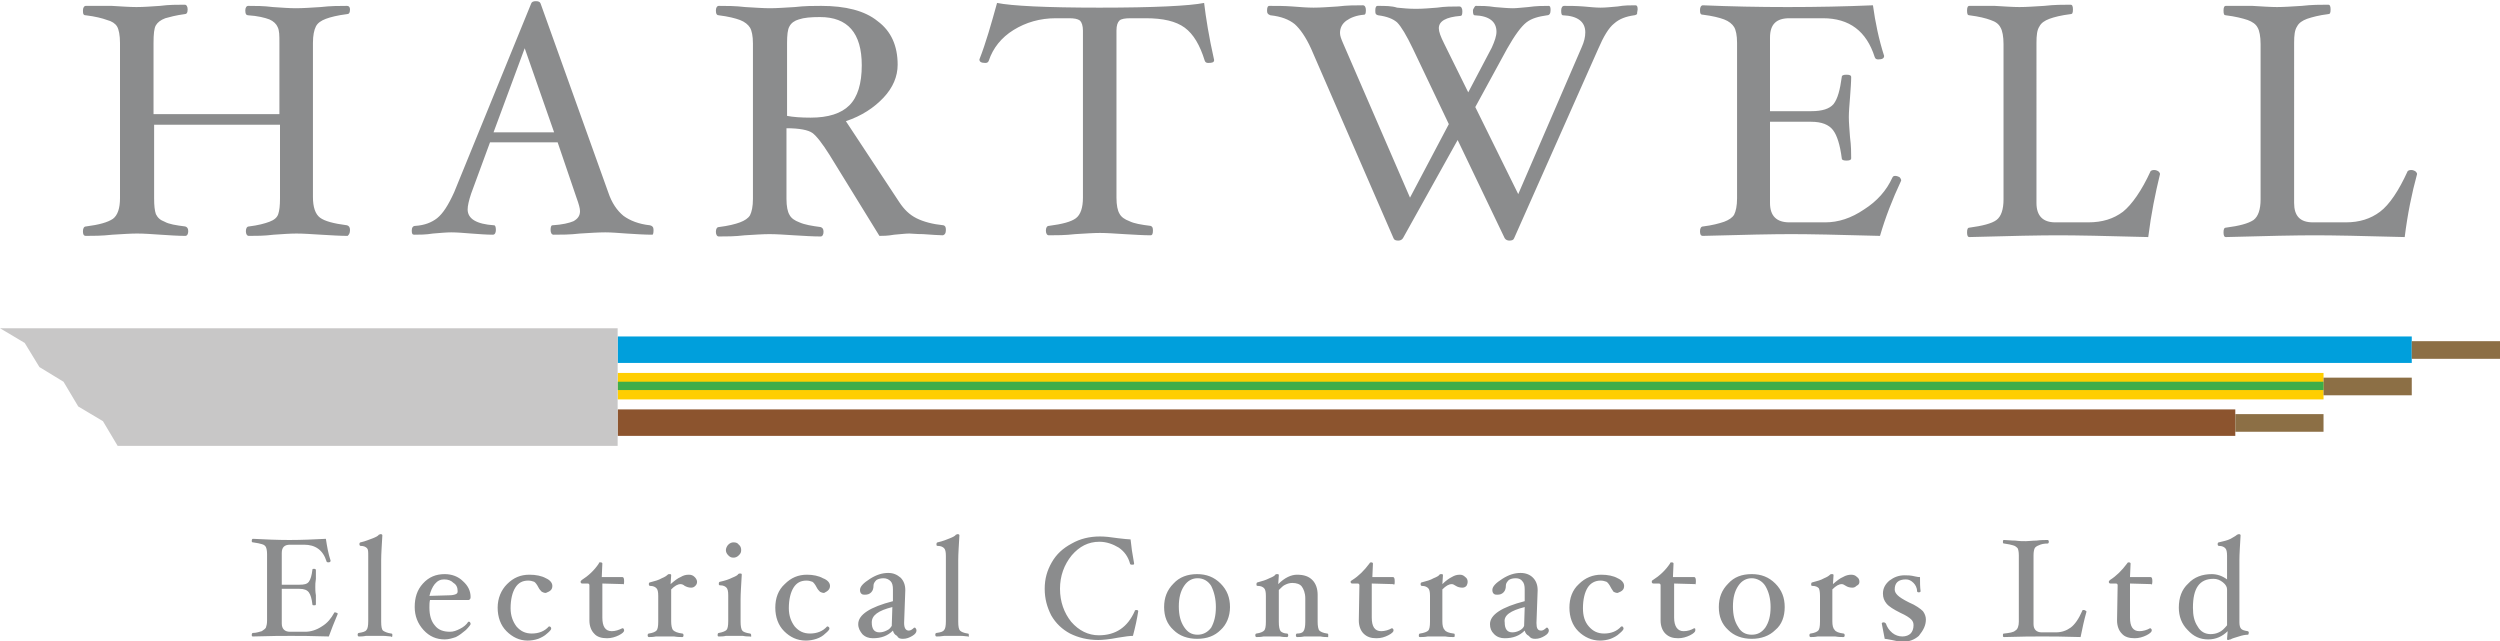 <?xml version="1.0" encoding="utf-8"?>
<!-- Generator: Adobe Illustrator 21.1.0, SVG Export Plug-In . SVG Version: 6.00 Build 0)  -->
<svg version="1.1" id="Layer_1" xmlns="http://www.w3.org/2000/svg" xmlns:xlink="http://www.w3.org/1999/xlink" x="0px" y="0px"
	 viewBox="0 0 425 109" style="enable-background:new 0 0 425 109;" xml:space="preserve">
<style type="text/css">
	.st0{fill:#8B8C8D;}
	.st1{fill-rule:evenodd;clip-rule:evenodd;fill:#009FDC;}
	.st2{fill-rule:evenodd;clip-rule:evenodd;fill:#FFCE01;}
	.st3{fill-rule:evenodd;clip-rule:evenodd;fill:#8C542E;}
	.st4{fill-rule:evenodd;clip-rule:evenodd;fill:#8C6F45;}
	.st5{fill:none;stroke:#3EAD49;stroke-width:1.417;stroke-miterlimit:10;}
	.st6{fill-rule:evenodd;clip-rule:evenodd;fill:#C8C7C7;}
</style>
<g>
	<path class="st0" d="M59.5,39.1c0-0.5-0.2-0.7-0.5-0.8c-2.3-0.3-3.8-0.7-4.6-1.3c-0.8-0.6-1.2-1.8-1.2-3.5V7.3
		c0-1.3,0.2-2.2,0.5-2.8c0.3-0.6,0.9-1,1.7-1.3c0.8-0.3,2-0.6,3.6-0.8c0.3,0,0.5-0.2,0.5-0.8C59.5,1.2,59.3,1,59,1
		c-1.2,0-2.8,0-4.5,0.2c-1.6,0.1-3,0.2-4.2,0.2c-1.1,0-2.4-0.1-3.9-0.2C44.8,1,43.5,1,42.2,1c-0.3,0-0.5,0.3-0.5,0.8
		c0,0.6,0.2,0.8,0.5,0.8C43.8,2.7,45,3,45.8,3.3c0.7,0.3,1.2,0.8,1.4,1.3c0.3,0.6,0.3,1.4,0.3,2.7v12.1H26.1V7.3
		c0-1.5,0.1-2.5,0.4-3c0.3-0.5,0.8-0.9,1.6-1.2c0.7-0.2,1.8-0.5,3.3-0.7c0.3,0,0.5-0.2,0.5-0.8c0-0.5-0.2-0.8-0.5-0.8
		c-1.3,0-2.7,0-4.2,0.2c-1.5,0.1-2.8,0.2-4,0.2c-1.1,0-2.5-0.1-4.2-0.2C17.3,1,15.8,1,14.6,1c-0.3,0-0.5,0.3-0.5,0.8
		c0,0.6,0.1,0.8,0.5,0.8c1.6,0.2,2.8,0.5,3.6,0.8C19,3.6,19.6,4,19.9,4.5c0.3,0.5,0.5,1.5,0.5,2.8v26.4c0,1.7-0.4,2.9-1.2,3.5
		c-0.9,0.6-2.3,1-4.6,1.3c-0.3,0-0.5,0.3-0.5,0.8c0,0.5,0.1,0.8,0.5,0.8c1.2,0,2.7,0,4.5-0.2c1.7-0.1,3.1-0.2,4.2-0.2
		c1.2,0,2.5,0.1,4,0.2c1.5,0.1,3,0.2,4.2,0.2c0.3,0,0.5-0.3,0.5-0.8c0-0.5-0.2-0.7-0.5-0.8c-1.6-0.2-2.8-0.4-3.5-0.8
		c-0.8-0.3-1.2-0.7-1.5-1.3c-0.2-0.6-0.3-1.4-0.3-2.7V21.2h21.4v12.5c0,1.3-0.1,2.1-0.3,2.7c-0.2,0.6-0.7,1-1.5,1.3
		c-0.8,0.3-1.9,0.6-3.5,0.8c-0.3,0-0.5,0.3-0.5,0.8c0,0.5,0.2,0.8,0.5,0.8c1.3,0,2.6,0,4.2-0.2c1.5-0.1,2.8-0.2,3.9-0.2
		c1.2,0,2.5,0.1,4.2,0.2c1.7,0.1,3.3,0.2,4.5,0.2C59.3,39.9,59.5,39.7,59.5,39.1z M94.2,22.5H83.9l5.3-14.3L94.2,22.5z M111.1,39.1
		c0-0.5-0.2-0.7-0.6-0.8c-1.9-0.2-3.4-0.8-4.5-1.6c-1.1-0.9-2-2.2-2.6-4L91.9,0.6c-0.1-0.3-0.4-0.4-0.8-0.4c-0.4,0-0.7,0.1-0.8,0.4
		L77.2,32.7c-1,2.2-1.9,3.6-2.9,4.4c-0.9,0.7-2.1,1.2-3.7,1.3c-0.4,0-0.6,0.3-0.6,0.8c0,0.5,0.1,0.7,0.4,0.7c0.9,0,2,0,3.2-0.2
		c1.3-0.1,2.3-0.2,3.1-0.2c1,0,2.1,0.1,3.4,0.2c1.4,0.1,2.6,0.2,3.7,0.2c0.3,0,0.5-0.3,0.5-0.8c0-0.5-0.1-0.8-0.3-0.8
		c-3-0.2-4.5-1.1-4.5-2.7c0-0.6,0.2-1.5,0.6-2.7l3.2-8.7h11.5l3.2,9.4c0.4,1.1,0.6,1.8,0.6,2.3c0,0.8-0.4,1.3-1.1,1.7
		c-0.7,0.3-1.9,0.6-3.6,0.7c-0.2,0-0.3,0.3-0.3,0.8c0,0.5,0.2,0.8,0.5,0.8c1.3,0,2.8,0,4.5-0.2c1.7-0.1,3.1-0.2,4.3-0.2
		c1,0,2.2,0.1,3.6,0.2c1.6,0.1,3.1,0.2,4.4,0.2C111,39.9,111.1,39.7,111.1,39.1z M146.5,11.1c0,3.1-0.7,5.4-2.1,6.8
		c-1.4,1.4-3.6,2.1-6.6,2.1c-1.6,0-3-0.1-4-0.3V7.3c0-1.3,0.1-2.3,0.4-2.8c0.3-0.6,0.9-1,1.6-1.2c0.9-0.3,2-0.4,3.6-0.4
		C144.1,2.9,146.5,5.6,146.5,11.1z M160.8,39.1c0-0.5-0.1-0.7-0.4-0.8c-1.9-0.2-3.4-0.6-4.6-1.2c-1.2-0.6-2.1-1.5-2.9-2.7l-9.1-13.8
		c2.7-0.9,4.8-2.3,6.4-4c1.6-1.7,2.4-3.6,2.4-5.6c0-3.2-1.1-5.7-3.4-7.4C147,1.8,143.7,1,139.6,1c-1.3,0-2.8,0-4.5,0.2
		c-1.7,0.1-3.1,0.2-4.2,0.2c-1.1,0-2.5-0.1-4.2-0.2C125,1,123.5,1,122.2,1c-0.3,0-0.5,0.3-0.5,0.8c0,0.6,0.2,0.8,0.5,0.8
		c1.6,0.2,2.8,0.5,3.6,0.8c0.8,0.3,1.4,0.8,1.7,1.3c0.3,0.5,0.5,1.4,0.5,2.7v26.4c0,1.3-0.2,2.2-0.5,2.8c-0.3,0.5-0.9,0.9-1.7,1.2
		c-0.8,0.3-2,0.6-3.6,0.8c-0.3,0-0.5,0.3-0.5,0.8c0,0.5,0.2,0.8,0.5,0.8c1.3,0,2.7,0,4.4-0.2c1.7-0.1,3.1-0.2,4.2-0.2
		c1.2,0,2.6,0.1,4.2,0.2c1.7,0.1,3.2,0.2,4.5,0.2c0.3,0,0.5-0.3,0.5-0.8c0-0.5-0.2-0.7-0.5-0.8c-1.5-0.2-2.7-0.4-3.6-0.8
		c-0.8-0.3-1.4-0.7-1.7-1.3c-0.3-0.5-0.5-1.4-0.5-2.7v-12c2.2,0,3.7,0.3,4.4,0.8c0.7,0.5,1.7,1.8,2.9,3.7l8.5,13.8
		c0.6,0,1.4,0,2.5-0.2c1.2-0.1,2-0.2,2.6-0.2c0.4,0,1.1,0.1,2.3,0.1c1.5,0.1,2.7,0.2,3.4,0.2C160.6,39.9,160.8,39.7,160.8,39.1z
		 M206.4,10.2c-0.9-4-1.4-7.2-1.7-9.7c-2.5,0.5-8.5,0.8-17.8,0.8c-9.1,0-14.9-0.3-17.4-0.8c-1,3.6-1.9,6.8-3,9.6
		c0,0.4,0.3,0.6,1,0.6c0.3,0,0.5-0.1,0.6-0.4c0.7-2.1,2.1-3.9,4.2-5.2c2.1-1.3,4.5-2,7.2-2h2.2c0.9,0,1.5,0.1,1.9,0.4
		c0.3,0.3,0.5,0.9,0.5,1.7v28.4c0,1.7-0.4,2.9-1.2,3.5c-0.8,0.6-2.3,1-4.6,1.3c-0.3,0-0.5,0.3-0.5,0.8c0,0.5,0.2,0.8,0.5,0.8
		c1.2,0,2.8,0,4.5-0.2c1.7-0.1,3.1-0.2,4.2-0.2c1.1,0,2.5,0.1,4.1,0.2c1.8,0.1,3.3,0.2,4.5,0.2c0.3,0,0.4-0.3,0.4-0.8
		c0-0.5-0.1-0.7-0.4-0.8c-1.6-0.2-2.8-0.4-3.6-0.8c-0.8-0.3-1.4-0.7-1.7-1.3c-0.3-0.5-0.5-1.4-0.5-2.7V5.2c0-0.9,0.2-1.4,0.5-1.7
		c0.3-0.3,1-0.4,1.9-0.4h2.6c2.9,0,5.1,0.5,6.6,1.6c1.5,1.1,2.6,3,3.4,5.6c0.1,0.3,0.3,0.4,0.6,0.4
		C206.1,10.7,206.4,10.6,206.4,10.2z M278.4,1.6c0-0.5-0.1-0.7-0.4-0.7c-0.9,0-1.9,0-3,0.2c-1.1,0.1-2.1,0.2-2.9,0.2
		c-0.8,0-1.8-0.1-2.9-0.2C267.9,1,266.8,1,265.9,1c-0.3,0-0.5,0.3-0.5,0.8c0,0.6,0.1,0.8,0.3,0.8c2.5,0.1,3.8,1.1,3.8,2.9
		c0,0.8-0.2,1.6-0.6,2.5l-10.8,25l-7.3-14.8l5.4-9.9c1.3-2.3,2.4-3.8,3.3-4.5c0.9-0.7,2.1-1,3.5-1.2c0.4,0,0.6-0.3,0.6-0.9
		c0-0.5-0.1-0.7-0.3-0.7c-1,0-2.1,0-3.5,0.2c-1.2,0.1-2,0.2-2.6,0.2c-0.8,0-1.9-0.1-3.1-0.2C252.9,1,251.8,1,250.9,1
		c-0.1,0-0.2,0.1-0.3,0.3c-0.1,0.2-0.2,0.3-0.2,0.5c0,0.6,0.1,0.8,0.3,0.8c2.5,0.1,3.7,1.1,3.7,2.8c0,0.7-0.3,1.6-0.8,2.7l-4,7.6
		l-4.1-8.3c-0.6-1.2-0.9-2-0.9-2.6c0-1.2,1.2-1.9,3.7-2.1c0.2,0,0.3-0.2,0.3-0.8c0-0.5-0.2-0.8-0.5-0.8c-1.2,0-2.5,0-3.8,0.2
		c-1.3,0.1-2.4,0.2-3.6,0.2c-1.2,0-2.2-0.1-3.2-0.2C236.6,1,235.5,1,234.2,1c-0.3,0-0.4,0.3-0.4,0.8c0,0.2,0,0.4,0.1,0.6
		c0.1,0.1,0.3,0.2,0.4,0.2c1.5,0.2,2.5,0.6,3.2,1.2c0.7,0.7,1.6,2.2,2.7,4.5l6.1,12.8l-6.6,12.5L228.3,7.3c-0.3-0.7-0.5-1.2-0.5-1.7
		c0-0.9,0.4-1.6,1.1-2.1c0.7-0.5,1.7-0.9,3-1c0.2,0,0.3-0.2,0.3-0.8c0-0.5-0.2-0.8-0.5-0.8c-1.3,0-2.7,0-4.3,0.2
		c-1.6,0.1-2.9,0.2-4.1,0.2c-1.1,0-2.3-0.1-3.6-0.2C218.4,1,217.1,1,215.8,1c-0.3,0-0.4,0.3-0.4,0.8c0,0.2,0,0.4,0.2,0.6
		c0.2,0.1,0.3,0.2,0.4,0.2c1.8,0.2,3.1,0.7,4.1,1.5c0.9,0.8,1.9,2.2,2.8,4.2l14,32.2c0.1,0.3,0.4,0.4,0.8,0.4c0.3,0,0.6-0.1,0.8-0.4
		l9.3-16.7l8,16.7c0.2,0.3,0.5,0.4,0.8,0.4c0.4,0,0.7-0.1,0.8-0.4l14.3-32.2c0.9-2.1,1.8-3.6,2.7-4.3c0.9-0.8,2-1.2,3.4-1.4
		c0.2,0,0.3-0.1,0.5-0.2C278.3,2,278.4,1.8,278.4,1.6z M323.2,30.7c0-0.2-0.1-0.4-0.3-0.6c-0.2-0.1-0.5-0.2-0.7-0.2
		c-0.3,0-0.4,0.1-0.5,0.3c-1,2.2-2.6,4-4.8,5.4c-2.2,1.5-4.4,2.2-6.6,2.2h-6.1c-2.2,0-3.3-1.1-3.3-3.3V20.7h7c1.8,0,3,0.5,3.7,1.4
		c0.7,0.9,1.2,2.5,1.5,4.8c0,0.3,0.3,0.4,0.8,0.4c0.5,0,0.8-0.1,0.8-0.4c0-0.9,0-2.1-0.2-3.6c-0.1-1.4-0.2-2.5-0.2-3.4
		c0-0.9,0.1-2,0.2-3.3c0.1-1.4,0.2-2.6,0.2-3.5c0-0.3-0.3-0.4-0.8-0.4c-0.5,0-0.8,0.1-0.8,0.4c-0.3,2.2-0.7,3.7-1.4,4.6
		c-0.7,0.8-1.9,1.2-3.8,1.2h-7V6.4c0-2.3,1.1-3.3,3.3-3.3h5.7c4.5,0,7.4,2.2,8.8,6.6c0.1,0.3,0.3,0.4,0.6,0.4c0.7,0,1-0.2,1-0.6
		c-0.9-2.8-1.5-5.7-1.9-8.6c-4.7,0.2-9.5,0.3-14.5,0.3c-4.9,0-9.7-0.1-14.4-0.3c-0.3,0-0.5,0.3-0.5,0.8c0,0.6,0.1,0.8,0.5,0.8
		c1.6,0.2,2.8,0.5,3.6,0.8c0.8,0.3,1.4,0.8,1.7,1.3c0.3,0.5,0.5,1.4,0.5,2.7v26.4c0,1.3-0.2,2.2-0.5,2.8c-0.3,0.5-0.9,0.9-1.7,1.2
		c-0.9,0.3-2,0.6-3.6,0.8c-0.3,0-0.5,0.3-0.5,0.8c0,0.5,0.1,0.8,0.5,0.8c7.1-0.2,12-0.3,15-0.3c3,0,8,0.1,15.1,0.3
		C320.5,37,321.7,33.9,323.2,30.7z M367.2,29.6c0-0.2-0.1-0.3-0.3-0.5c-0.2-0.1-0.4-0.2-0.7-0.2c-0.3,0-0.5,0.1-0.6,0.2
		c-1.5,3.3-3.2,5.7-4.7,6.9c-1.6,1.2-3.5,1.8-5.9,1.8h-5.6c-2.1,0-3.2-1.1-3.2-3.3V7.3c0-1.3,0.1-2.2,0.5-2.8c0.3-0.6,0.9-1,1.7-1.3
		c0.8-0.3,2-0.6,3.6-0.8c0.3,0,0.4-0.2,0.4-0.8c0-0.5-0.1-0.8-0.4-0.8c-1.2,0-2.8,0-4.5,0.2c-1.7,0.1-3,0.2-4.2,0.2
		c-1.1,0-2.5-0.1-4.2-0.2C337.6,1,336.1,1,334.8,1c-0.3,0-0.4,0.3-0.4,0.8c0,0.6,0.1,0.8,0.4,0.8c1.6,0.2,2.8,0.5,3.6,0.8
		c0.9,0.3,1.4,0.7,1.7,1.3c0.3,0.5,0.5,1.5,0.5,2.8v26.4c0,1.7-0.4,2.9-1.2,3.5c-0.8,0.6-2.4,1-4.6,1.3c-0.3,0-0.4,0.3-0.4,0.8
		c0,0.5,0.1,0.8,0.4,0.8c7-0.2,12.1-0.3,15.1-0.3c3,0,8.1,0.1,15.3,0.3C365.7,36.3,366.4,32.9,367.2,29.6z M410.9,29.6
		c0-0.2-0.1-0.3-0.3-0.5c-0.2-0.1-0.4-0.2-0.7-0.2c-0.3,0-0.5,0.1-0.6,0.2c-1.5,3.3-3.1,5.7-4.7,6.9c-1.6,1.2-3.5,1.8-5.8,1.8h-5.6
		c-2.2,0-3.2-1.1-3.2-3.3V7.3c0-1.3,0.1-2.2,0.5-2.8c0.3-0.6,0.9-1,1.7-1.3c0.9-0.3,2-0.6,3.6-0.8c0.3,0,0.4-0.2,0.4-0.8
		c0-0.5-0.1-0.8-0.4-0.8c-1.3,0-2.8,0-4.5,0.2c-1.6,0.1-3.1,0.2-4.2,0.2c-1.1,0-2.5-0.1-4.2-0.2C381.2,1,379.7,1,378.4,1
		c-0.3,0-0.4,0.3-0.4,0.8c0,0.6,0.1,0.8,0.4,0.8c1.6,0.2,2.8,0.5,3.7,0.8c0.8,0.3,1.4,0.7,1.7,1.3c0.3,0.5,0.5,1.5,0.5,2.8v26.4
		c0,1.7-0.4,2.9-1.2,3.5c-0.9,0.6-2.4,1-4.7,1.3c-0.3,0-0.4,0.3-0.4,0.8c0,0.5,0.1,0.8,0.4,0.8c7.1-0.2,12.1-0.3,15.1-0.3
		c3,0,8.1,0.1,15.3,0.3C409.3,36.3,410,32.9,410.9,29.6z"/>
	<path class="st0" d="M57.4,104.4c0-0.1,0-0.2-0.1-0.2s-0.2-0.1-0.3-0.1c-0.1,0-0.2,0-0.2,0.1c-0.5,0.9-1.1,1.7-2.1,2.3
		c-0.9,0.6-1.9,0.9-2.8,0.9h-2.6c-0.9,0-1.4-0.5-1.4-1.4v-5.9h3c0.8,0,1.3,0.2,1.6,0.6c0.3,0.4,0.5,1.1,0.6,2c0,0.2,0.1,0.2,0.3,0.2
		c0.2,0,0.3,0,0.3-0.2c0-0.4,0-0.9,0-1.5c-0.1-0.6-0.1-1.1-0.1-1.4c0-0.4,0-0.8,0.1-1.4c0-0.6,0-1.1,0-1.5c0-0.1-0.1-0.2-0.3-0.2
		c-0.2,0-0.3,0-0.3,0.2c-0.1,0.9-0.3,1.6-0.6,2c-0.3,0.4-0.8,0.5-1.6,0.5h-3V94c0-1,0.5-1.4,1.4-1.4h2.4c1.9,0,3.2,0.9,3.8,2.8
		c0,0.1,0.1,0.2,0.3,0.2c0.3,0,0.4-0.1,0.4-0.3c-0.4-1.2-0.6-2.4-0.8-3.7c-2,0.1-4.1,0.2-6.2,0.2c-2.1,0-4.2-0.1-6.2-0.2
		c-0.1,0-0.2,0.1-0.2,0.3c0,0.2,0,0.3,0.2,0.3c0.7,0.1,1.2,0.2,1.5,0.3c0.4,0.1,0.6,0.3,0.7,0.5c0.1,0.2,0.2,0.6,0.2,1.2v11.3
		c0,0.6-0.1,0.9-0.2,1.2c-0.1,0.2-0.4,0.4-0.7,0.6c-0.4,0.1-0.9,0.3-1.5,0.3c-0.1,0-0.2,0.1-0.2,0.3c0,0.2,0,0.3,0.2,0.3
		c3.1-0.1,5.2-0.1,6.5-0.1c1.3,0,3.4,0,6.4,0.1C56.3,107.1,56.8,105.8,57.4,104.4z M66.7,108c0-0.2,0-0.3-0.2-0.3
		c-0.7-0.1-1.1-0.3-1.4-0.5c-0.2-0.2-0.3-0.7-0.3-1.5V95.2c0-1,0.1-2.4,0.2-4.2c0-0.1-0.1-0.2-0.3-0.2c-0.1,0-0.2,0.1-0.3,0.1
		c-0.1,0.2-0.5,0.4-1,0.6c-0.6,0.2-1.2,0.5-2.1,0.7c-0.1,0-0.2,0.1-0.2,0.3c0,0.2,0.1,0.3,0.2,0.3c0.6,0,0.9,0.2,1.1,0.4
		c0.2,0.2,0.2,0.6,0.2,1.3v11.1c0,0.8-0.1,1.3-0.3,1.5c-0.2,0.3-0.7,0.4-1.3,0.5c-0.1,0-0.2,0.1-0.2,0.3c0,0.2,0.1,0.3,0.2,0.3
		c0.3,0,0.7,0,1.2-0.1c0.6,0,1.1,0,1.5,0s0.9,0,1.5,0c0.5,0,0.9,0.1,1.3,0.1C66.6,108.4,66.7,108.3,66.7,108z M77.8,100.5
		c0,0.3-0.1,0.4-0.3,0.5c-0.2,0.1-0.6,0.2-1.1,0.2l-3.4,0.1c0.2-0.8,0.5-1.5,0.9-2c0.5-0.6,1-0.8,1.6-0.8c0.7,0,1.2,0.2,1.6,0.6
		C77.6,99.4,77.8,99.9,77.8,100.5z M80,101.5c0-1-0.4-1.9-1.3-2.7c-0.8-0.8-1.9-1.2-3.1-1.2c-1.5,0-2.7,0.5-3.7,1.6
		c-1,1.1-1.4,2.4-1.4,4c0,1.5,0.5,2.8,1.5,3.9c1,1.1,2.2,1.6,3.6,1.6c0.7,0,1.3-0.2,1.9-0.4c0.6-0.3,1.1-0.7,1.7-1.2
		c0.5-0.5,0.8-0.9,0.8-1c0-0.1,0-0.2-0.1-0.3c0-0.1-0.1-0.1-0.2-0.1l-0.1,0c-0.3,0.5-0.8,0.9-1.4,1.2c-0.6,0.3-1.1,0.5-1.7,0.5
		c-1.1,0-2-0.3-2.6-1.1c-0.6-0.7-0.9-1.7-0.9-3c0-0.5,0-0.9,0.1-1.3h6.6C79.9,101.9,80,101.8,80,101.5z M93.9,99.6
		c0-0.5-0.4-1-1.1-1.3c-0.7-0.4-1.7-0.6-2.8-0.6c-1.5,0-2.7,0.5-3.8,1.6c-1,1-1.6,2.4-1.6,4c0,1.6,0.5,3,1.5,4c1,1,2.2,1.6,3.6,1.6
		c0.6,0,1.2-0.1,1.8-0.3c0.5-0.2,1.1-0.5,1.5-0.9c0.5-0.4,0.7-0.7,0.7-0.8c0-0.1,0-0.2-0.1-0.3c-0.1-0.1-0.1-0.1-0.2-0.1h-0.1
		c-0.7,0.8-1.7,1.2-2.9,1.2c-1.1,0-1.9-0.4-2.6-1.2c-0.6-0.8-1-1.8-1-3.1c0-1.5,0.3-2.7,0.8-3.5c0.5-0.8,1.2-1.2,2.2-1.2
		c0.4,0,0.7,0.1,1,0.2c0.2,0.1,0.5,0.5,0.7,0.9c0.2,0.4,0.4,0.6,0.6,0.8c0.2,0.1,0.4,0.2,0.7,0.2C93.6,100.5,93.9,100.2,93.9,99.6z
		 M106.1,98.8c0-0.5-0.1-0.7-0.3-0.7h-3.5l0.1-2.3c0-0.1-0.1-0.2-0.3-0.2c-0.2,0-0.3,0-0.3,0.2c-0.8,1.2-1.8,2.1-2.9,2.8
		c-0.1,0.1-0.2,0.2-0.2,0.3c0,0.2,0.1,0.3,0.3,0.3h0.9c0.2,0,0.3,0.1,0.3,0.3l0,5.9v0.1c0,0.9,0.3,1.7,0.8,2.2
		c0.5,0.6,1.3,0.8,2.2,0.8c0.7,0,1.4-0.2,2-0.5c0.6-0.3,0.9-0.6,0.9-0.8c0-0.1,0-0.2-0.1-0.3c0-0.1-0.1-0.1-0.2-0.1
		c-0.6,0.3-1.2,0.5-1.8,0.5c-1.1,0-1.6-0.8-1.6-2.3v-5.8l3.6,0.1C106,99.5,106.1,99.3,106.1,98.8z M118.5,98.9
		c0-0.3-0.2-0.6-0.4-0.8c-0.3-0.3-0.6-0.4-1-0.4c-0.5,0-0.9,0.1-1.4,0.4c-0.5,0.2-1,0.6-1.7,1.2l0.1-1.5c0-0.2-0.1-0.2-0.3-0.2
		c-0.1,0-0.2,0-0.3,0.1c-0.2,0.2-0.5,0.4-1,0.6c-0.5,0.3-1.2,0.5-2,0.7c-0.1,0-0.2,0.1-0.2,0.3c0,0.2,0.1,0.3,0.2,0.3
		c0.6,0,0.9,0.2,1.1,0.4c0.2,0.2,0.3,0.6,0.3,1.3v4.4c0,0.8-0.1,1.3-0.3,1.5c-0.2,0.2-0.6,0.4-1.3,0.5c-0.1,0-0.2,0.1-0.2,0.3
		c0,0.2,0.1,0.3,0.2,0.3c0.3,0,0.7,0,1.2-0.1c0.6,0,1.1,0,1.5,0c0.4,0,0.9,0,1.6,0c0.6,0.1,1.1,0.1,1.4,0.1c0.1,0,0.2-0.1,0.2-0.3
		c0-0.2-0.1-0.3-0.2-0.3c-0.8-0.1-1.3-0.3-1.6-0.6c-0.2-0.3-0.3-0.8-0.3-1.5v-5.4c0.6-0.6,1.1-0.9,1.6-0.9c0.2,0,0.5,0.1,0.7,0.3
		c0.4,0.2,0.7,0.3,1.1,0.3c0.3,0,0.5-0.1,0.7-0.3C118.4,99.4,118.5,99.2,118.5,98.9z M127.7,108c0-0.2-0.1-0.3-0.2-0.3
		c-0.7-0.1-1.2-0.3-1.3-0.5c-0.2-0.2-0.3-0.8-0.3-1.5v-3.8c0-1,0.1-2.4,0.2-4.2c0-0.2-0.1-0.2-0.3-0.2c-0.1,0-0.2,0-0.3,0.1
		c-0.1,0.2-0.5,0.4-1,0.6c-0.6,0.3-1.2,0.5-2.1,0.7c-0.1,0-0.2,0.1-0.2,0.3c0,0.2,0,0.3,0.2,0.3c0.6,0,0.9,0.2,1.1,0.4
		c0.2,0.2,0.3,0.6,0.3,1.3v4.4c0,0.8-0.1,1.3-0.3,1.5c-0.2,0.2-0.7,0.4-1.3,0.5c-0.1,0-0.2,0.1-0.2,0.3c0,0.2,0,0.3,0.2,0.3
		c0.3,0,0.8,0,1.2-0.1c0.6,0,1.1,0,1.5,0c0.4,0,0.9,0,1.4,0c0.5,0.1,0.9,0.1,1.3,0.1C127.7,108.4,127.7,108.3,127.7,108z M126,93.5
		c0-0.3-0.1-0.7-0.4-0.9c-0.2-0.3-0.5-0.4-0.9-0.4c-0.3,0-0.6,0.1-0.9,0.4c-0.2,0.2-0.4,0.6-0.4,0.9c0,0.3,0.1,0.6,0.4,0.9
		c0.3,0.3,0.5,0.4,0.9,0.4c0.3,0,0.6-0.1,0.9-0.4C125.9,94.1,126,93.9,126,93.5z M141.1,99.6c0-0.5-0.4-1-1.2-1.3
		c-0.7-0.4-1.7-0.6-2.7-0.6c-1.5,0-2.7,0.5-3.8,1.6c-1.1,1-1.6,2.4-1.6,4c0,1.6,0.5,3,1.5,4c1,1,2.2,1.6,3.7,1.6
		c0.6,0,1.2-0.1,1.8-0.3c0.6-0.2,1.1-0.5,1.5-0.9c0.5-0.4,0.7-0.7,0.7-0.8c0-0.1,0-0.2-0.1-0.3c-0.1-0.1-0.2-0.1-0.2-0.1h-0.1
		c-0.7,0.8-1.7,1.2-2.9,1.2c-1.1,0-1.9-0.4-2.6-1.2c-0.6-0.8-1-1.8-1-3.1c0-1.5,0.3-2.7,0.8-3.5c0.5-0.8,1.2-1.2,2.2-1.2
		c0.4,0,0.7,0.1,1,0.2c0.2,0.1,0.5,0.5,0.7,0.9c0.2,0.4,0.4,0.6,0.6,0.8c0.2,0.1,0.4,0.2,0.7,0.2
		C140.7,100.5,141.1,100.2,141.1,99.6z M151.7,103.2l-0.1,3.2c-0.2,0.3-0.4,0.6-0.9,0.8c-0.4,0.2-0.8,0.3-1.2,0.3
		c-0.9,0-1.3-0.6-1.3-1.7C148.2,104.6,149.3,103.8,151.7,103.2z M153.5,108.6c0.6,0,1.1-0.2,1.6-0.5c0.5-0.3,0.7-0.6,0.7-0.9
		c0-0.1,0-0.2-0.1-0.3c0-0.1-0.1-0.2-0.2-0.2l-0.1,0c-0.3,0.3-0.6,0.5-0.9,0.5c-0.5,0-0.8-0.4-0.8-1.3v0l0.2-5.5v-0.1
		c0-0.9-0.3-1.6-0.8-2.1c-0.6-0.5-1.2-0.8-2.1-0.8c-1,0-2,0.3-3.1,1c-1.1,0.7-1.7,1.3-1.7,1.9c0,0.3,0.1,0.5,0.2,0.6
		c0.2,0.2,0.4,0.2,0.6,0.2c0.5,0,0.8-0.1,1.1-0.4c0.3-0.3,0.4-0.7,0.4-1.2c0-0.3,0.2-0.6,0.5-0.9c0.3-0.2,0.8-0.3,1.2-0.3
		c0.5,0,0.9,0.2,1.2,0.5c0.3,0.3,0.4,0.8,0.4,1.4v0.1l0,1.9c-3.9,1-5.9,2.3-5.9,3.9c0,0.7,0.3,1.2,0.7,1.7c0.5,0.5,1.1,0.7,1.8,0.7
		c1.4,0,2.5-0.4,3.4-1.3c0.1,0.4,0.3,0.7,0.7,0.9C152.7,108.5,153,108.6,153.5,108.6z M164.7,108c0-0.2,0-0.3-0.2-0.3
		c-0.7-0.1-1.1-0.3-1.3-0.5c-0.2-0.2-0.3-0.7-0.3-1.5V95.2c0-1,0.1-2.4,0.2-4.2c0-0.1-0.1-0.2-0.3-0.2c-0.1,0-0.2,0.1-0.3,0.1
		c-0.1,0.2-0.5,0.4-1,0.6c-0.5,0.2-1.2,0.5-2.1,0.7c-0.1,0-0.2,0.1-0.2,0.3c0,0.2,0,0.3,0.2,0.3c0.6,0,0.9,0.2,1.1,0.4
		c0.2,0.2,0.3,0.6,0.3,1.3v11.1c0,0.8-0.1,1.3-0.3,1.5c-0.2,0.3-0.6,0.4-1.3,0.5c-0.1,0-0.2,0.1-0.2,0.3c0,0.2,0.1,0.3,0.2,0.3
		c0.3,0,0.7,0,1.3-0.1c0.6,0,1,0,1.4,0c0.4,0,0.9,0,1.5,0c0.5,0,0.9,0.1,1.2,0.1C164.6,108.4,164.7,108.3,164.7,108z M193.5,103.9
		c0-0.1-0.1-0.2-0.3-0.2c-0.1,0-0.3,0-0.3,0.2c-1.2,2.7-3.2,4.1-6.1,4.1c-1.8,0-3.4-0.8-4.7-2.3c-1.2-1.5-1.9-3.4-1.9-5.6
		c0-2.2,0.7-4.1,2-5.7c1.3-1.5,2.8-2.3,4.7-2.3c1.2,0,2.3,0.4,3.3,1c1,0.7,1.6,1.6,1.9,2.7c0,0.1,0.1,0.2,0.3,0.2
		c0.3,0,0.4,0,0.4-0.2c-0.3-1.6-0.5-3-0.6-4.1c-0.4,0-1.2-0.1-2.1-0.2c-1.3-0.2-2.3-0.3-3.1-0.3c-1.8,0-3.4,0.4-4.8,1.2
		c-1.5,0.8-2.6,1.8-3.4,3.2c-0.8,1.4-1.2,2.8-1.2,4.5c0,1.7,0.4,3.1,1.1,4.5c0.8,1.4,1.9,2.4,3.2,3.1c1.4,0.7,3,1.1,4.8,1.1
		c0.7,0,1.9-0.1,3.4-0.4c1.2-0.2,2-0.3,2.5-0.3C193,106.6,193.3,105.2,193.5,103.9z M206.7,103.2c0,1.5-0.3,2.6-0.8,3.5
		c-0.6,0.8-1.4,1.2-2.3,1.2c-1,0-1.7-0.4-2.3-1.3c-0.6-0.9-0.9-2-0.9-3.5c0-1.5,0.3-2.6,0.9-3.5c0.6-0.9,1.4-1.3,2.3-1.3
		c1,0,1.8,0.5,2.3,1.3C206.4,100.6,206.7,101.8,206.7,103.2z M209.1,103.2c0-1.6-0.5-2.9-1.6-4c-1.1-1.1-2.4-1.6-4-1.6
		c-1.6,0-3,0.5-4,1.6c-1.1,1.1-1.6,2.4-1.6,4c0,1.6,0.5,2.9,1.6,3.9c1,1,2.4,1.5,4,1.5c1.7,0,3-0.5,4-1.5
		C208.5,106.2,209.1,104.8,209.1,103.2z M225.8,108c0-0.2,0-0.3-0.2-0.3c-0.7-0.1-1.1-0.3-1.3-0.5c-0.2-0.2-0.3-0.8-0.3-1.5v-4.6
		c0-1-0.3-1.9-0.9-2.5c-0.6-0.6-1.4-0.9-2.6-0.9c-1,0-2.1,0.5-3.2,1.6l0.1-1.5c0-0.2-0.1-0.2-0.3-0.2c-0.1,0-0.2,0-0.3,0.1
		c-0.1,0.2-0.5,0.4-1,0.6c-0.6,0.3-1.2,0.5-2,0.7c-0.1,0-0.2,0.1-0.2,0.3c0,0.2,0,0.3,0.2,0.3c0.6,0,0.9,0.2,1.1,0.4
		c0.2,0.2,0.3,0.6,0.3,1.3v4.4c0,0.8-0.1,1.3-0.3,1.5c-0.2,0.2-0.6,0.4-1.3,0.5c-0.1,0-0.2,0.1-0.2,0.3c0,0.2,0.1,0.3,0.2,0.3
		c0.3,0,0.7,0,1.2-0.1c0.5,0,1,0,1.4,0c0.4,0,0.8,0,1.4,0c0.5,0.1,0.9,0.1,1.2,0.1c0.1,0,0.2-0.1,0.2-0.3c0-0.2-0.1-0.3-0.2-0.3
		c-0.5,0-0.9-0.2-1.1-0.4c-0.2-0.3-0.3-0.8-0.3-1.6v-5.4c0.4-0.4,0.8-0.8,1.1-0.9c0.4-0.2,0.8-0.3,1.2-0.3c0.7,0,1.3,0.2,1.6,0.6
		c0.3,0.4,0.6,1.1,0.6,2v4c0,0.8-0.1,1.3-0.3,1.6c-0.2,0.3-0.6,0.4-1.1,0.4c-0.1,0-0.2,0.1-0.2,0.3c0,0.2,0.1,0.3,0.2,0.3
		c0.3,0,0.7,0,1.2-0.1c0.6,0,1,0,1.4,0c0.4,0,0.9,0,1.4,0c0.5,0.1,0.9,0.1,1.2,0.1C225.8,108.4,225.8,108.3,225.8,108z M237.1,98.8
		c0-0.5-0.1-0.7-0.3-0.7h-3.5l0.1-2.3c0-0.1-0.1-0.2-0.3-0.2c-0.1,0-0.2,0-0.3,0.2c-0.9,1.2-1.8,2.1-2.9,2.8
		c-0.2,0.1-0.3,0.2-0.3,0.3c0,0.2,0.1,0.3,0.3,0.3h0.9c0.2,0,0.3,0.1,0.3,0.3l-0.1,5.9v0.1c0,0.9,0.3,1.7,0.8,2.2
		c0.6,0.6,1.3,0.8,2.2,0.8c0.8,0,1.4-0.2,2-0.5c0.6-0.3,0.9-0.6,0.9-0.8c0-0.1,0-0.2-0.1-0.3c-0.1-0.1-0.1-0.1-0.2-0.1
		c-0.5,0.3-1.2,0.5-1.8,0.5c-1.1,0-1.6-0.8-1.6-2.3v-5.8l3.6,0.1C237.1,99.5,237.1,99.3,237.1,98.8z M249.5,98.9
		c0-0.3-0.1-0.6-0.4-0.8c-0.3-0.3-0.6-0.4-0.9-0.4c-0.5,0-0.9,0.1-1.4,0.4c-0.4,0.2-1,0.6-1.6,1.2l0.1-1.5c0-0.2-0.1-0.2-0.3-0.2
		c-0.1,0-0.2,0-0.3,0.1c-0.1,0.2-0.5,0.4-1,0.6c-0.5,0.3-1.2,0.5-2,0.7c-0.1,0-0.2,0.1-0.2,0.3c0,0.2,0.1,0.3,0.2,0.3
		c0.6,0,0.9,0.2,1.1,0.4c0.2,0.2,0.3,0.6,0.3,1.3v4.4c0,0.8-0.1,1.3-0.3,1.5c-0.2,0.2-0.7,0.4-1.4,0.5c-0.1,0-0.2,0.1-0.2,0.3
		c0,0.2,0,0.3,0.2,0.3c0.3,0,0.8,0,1.3-0.1c0.6,0,1,0,1.4,0c0.4,0,0.9,0,1.6,0c0.6,0.1,1.1,0.1,1.4,0.1c0.2,0,0.2-0.1,0.2-0.3
		c0-0.2,0-0.3-0.2-0.3c-0.8-0.1-1.3-0.3-1.5-0.6c-0.3-0.3-0.4-0.8-0.4-1.5v-5.4c0.6-0.6,1.1-0.9,1.6-0.9c0.2,0,0.4,0.1,0.7,0.3
		c0.3,0.2,0.7,0.3,1.1,0.3c0.3,0,0.5-0.1,0.7-0.3C249.4,99.4,249.5,99.2,249.5,98.9z M259.2,103.2l-0.1,3.2
		c-0.1,0.3-0.4,0.6-0.8,0.8c-0.4,0.2-0.8,0.3-1.2,0.3c-0.9,0-1.3-0.6-1.3-1.7C255.6,104.6,256.8,103.8,259.2,103.2z M261,108.6
		c0.6,0,1.1-0.2,1.6-0.5c0.5-0.3,0.7-0.6,0.7-0.9c0-0.1,0-0.2-0.1-0.3c0-0.1-0.1-0.2-0.2-0.2l-0.1,0c-0.3,0.3-0.6,0.5-0.9,0.5
		c-0.6,0-0.8-0.4-0.8-1.3v0l0.2-5.5v-0.1c0-0.9-0.3-1.6-0.8-2.1c-0.5-0.5-1.2-0.8-2.1-0.8c-1,0-2,0.3-3.1,1
		c-1.1,0.7-1.7,1.3-1.7,1.9c0,0.3,0.1,0.5,0.2,0.6c0.2,0.2,0.4,0.2,0.6,0.2c0.5,0,0.8-0.1,1.1-0.4c0.3-0.3,0.4-0.7,0.4-1.2
		c0-0.3,0.2-0.6,0.5-0.9c0.3-0.2,0.7-0.3,1.2-0.3c0.5,0,0.9,0.2,1.1,0.5c0.3,0.3,0.4,0.8,0.4,1.4v0.1l0,1.9c-3.9,1-5.9,2.3-5.9,3.9
		c0,0.7,0.2,1.2,0.7,1.7c0.5,0.5,1.1,0.7,1.8,0.7c1.4,0,2.5-0.4,3.4-1.3c0.1,0.4,0.3,0.7,0.7,0.9C260.2,108.5,260.5,108.6,261,108.6
		z M276.1,99.6c0-0.5-0.4-1-1.1-1.3c-0.7-0.4-1.7-0.6-2.8-0.6c-1.4,0-2.7,0.5-3.8,1.6c-1.1,1-1.6,2.4-1.6,4c0,1.6,0.5,3,1.5,4
		c1,1,2.3,1.6,3.7,1.6c0.6,0,1.2-0.1,1.8-0.3c0.5-0.2,1.1-0.5,1.5-0.9c0.5-0.4,0.7-0.7,0.7-0.8c0-0.1,0-0.2-0.1-0.3
		c0-0.1-0.1-0.1-0.2-0.1h-0.1c-0.7,0.8-1.7,1.2-2.9,1.2c-1.1,0-1.9-0.4-2.6-1.2c-0.7-0.8-1-1.8-1-3.1c0-1.5,0.3-2.7,0.8-3.5
		c0.5-0.8,1.3-1.2,2.2-1.2c0.4,0,0.7,0.1,1,0.2c0.2,0.1,0.5,0.5,0.7,0.9c0.2,0.4,0.4,0.6,0.5,0.8c0.2,0.1,0.4,0.2,0.7,0.2
		C275.8,100.5,276.1,100.2,276.1,99.6z M288.3,98.8c0-0.5-0.1-0.7-0.3-0.7h-3.6l0.1-2.3c0-0.1-0.1-0.2-0.3-0.2c-0.1,0-0.3,0-0.3,0.2
		c-0.8,1.2-1.8,2.1-2.9,2.8c-0.2,0.1-0.2,0.2-0.2,0.3c0,0.2,0.1,0.3,0.3,0.3h0.9c0.2,0,0.3,0.1,0.3,0.3l0,5.9v0.1
		c0,0.9,0.3,1.7,0.8,2.2c0.6,0.6,1.3,0.8,2.2,0.8c0.7,0,1.4-0.2,2-0.5c0.6-0.3,0.9-0.6,0.9-0.8c0-0.1,0-0.2,0-0.3
		c-0.1-0.1-0.1-0.1-0.2-0.1c-0.5,0.3-1.1,0.5-1.8,0.5c-1,0-1.6-0.8-1.6-2.3v-5.8l3.6,0.1C288.2,99.5,288.3,99.3,288.3,98.8z
		 M301,103.2c0,1.5-0.3,2.6-0.9,3.5c-0.6,0.8-1.3,1.2-2.3,1.2c-1,0-1.8-0.4-2.3-1.3c-0.6-0.9-0.9-2-0.9-3.5c0-1.5,0.3-2.6,0.9-3.5
		c0.6-0.9,1.4-1.3,2.3-1.3s1.8,0.5,2.3,1.3C300.7,100.6,301,101.8,301,103.2z M303.4,103.2c0-1.6-0.5-2.9-1.6-4
		c-1.1-1.1-2.4-1.6-4-1.6c-1.7,0-3,0.5-4,1.6c-1.1,1.1-1.6,2.4-1.6,4c0,1.6,0.5,2.9,1.6,3.9c1,1,2.4,1.5,4,1.5c1.6,0,3-0.5,4-1.5
		C302.9,106.2,303.4,104.8,303.4,103.2z M316.1,98.9c0-0.3-0.1-0.6-0.4-0.8c-0.3-0.3-0.6-0.4-1-0.4c-0.4,0-0.9,0.1-1.4,0.4
		c-0.5,0.2-1,0.6-1.7,1.2l0.1-1.5c0-0.2-0.1-0.2-0.3-0.2c-0.1,0-0.2,0-0.3,0.1c-0.2,0.2-0.5,0.4-1,0.6c-0.5,0.3-1.2,0.5-2,0.7
		c-0.1,0-0.2,0.1-0.2,0.3c0,0.2,0,0.3,0.2,0.3c0.6,0,0.9,0.2,1.1,0.4c0.1,0.2,0.2,0.6,0.2,1.3v4.4c0,0.8-0.1,1.3-0.3,1.5
		c-0.2,0.2-0.6,0.4-1.3,0.5c-0.1,0-0.2,0.1-0.2,0.3c0,0.2,0.1,0.3,0.2,0.3c0.3,0,0.7,0,1.2-0.1c0.6,0,1.1,0,1.4,0c0.4,0,0.9,0,1.6,0
		c0.6,0.1,1.1,0.1,1.4,0.1c0.1,0,0.2-0.1,0.2-0.3c0-0.2-0.1-0.3-0.2-0.3c-0.8-0.1-1.3-0.3-1.5-0.6c-0.3-0.3-0.4-0.8-0.4-1.5v-5.4
		c0.6-0.6,1.1-0.9,1.6-0.9c0.2,0,0.4,0.1,0.7,0.3c0.3,0.2,0.7,0.3,1.1,0.3c0.3,0,0.5-0.1,0.7-0.3C316,99.4,316.1,99.2,316.1,98.9z
		 M327.4,105.3c0-0.5-0.2-1-0.5-1.4c-0.4-0.4-1.2-1-2.4-1.5c-1-0.5-1.6-0.9-1.9-1.2c-0.3-0.3-0.5-0.6-0.5-1c0-1.1,0.6-1.7,1.9-1.7
		c0.5,0,0.9,0.2,1.3,0.6c0.3,0.3,0.6,0.8,0.6,1.4c0,0.1,0.1,0.2,0.3,0.2c0.2,0,0.3-0.1,0.3-0.2c-0.1-0.7-0.1-1.5-0.1-2.4
		c-0.2,0-0.4,0-0.8-0.1c-0.8-0.2-1.3-0.2-1.8-0.2c-1,0-1.8,0.3-2.6,0.9c-0.7,0.6-1.1,1.3-1.1,2.2c0,0.7,0.2,1.2,0.6,1.7
		c0.4,0.5,1.2,1,2.4,1.6c0.9,0.4,1.5,0.8,1.8,1.1c0.3,0.3,0.4,0.6,0.4,1c0,0.6-0.2,1.1-0.5,1.4c-0.3,0.3-0.8,0.5-1.4,0.5
		c-0.6,0-1.2-0.2-1.7-0.6c-0.6-0.5-0.9-1-1.1-1.6c-0.1-0.1-0.2-0.2-0.4-0.2c-0.2,0-0.3,0.1-0.3,0.2c0.2,1.1,0.4,2,0.5,2.6
		c0.2,0,0.6,0.1,1.2,0.2c0.8,0.2,1.4,0.3,1.8,0.3c1.1,0,2-0.3,2.8-1C327,107.1,327.4,106.3,327.4,105.3z M354.7,104
		c0-0.1-0.1-0.2-0.2-0.2c-0.1-0.1-0.2-0.1-0.3-0.1c-0.1,0-0.2,0-0.2,0.1c-0.6,1.4-1.3,2.4-2,2.9c-0.7,0.5-1.5,0.8-2.5,0.8h-2.4
		c-0.9,0-1.4-0.5-1.4-1.4V94.4c0-0.6,0.1-1,0.2-1.2c0.1-0.2,0.4-0.4,0.7-0.5c0.4-0.2,0.9-0.3,1.5-0.3c0.1,0,0.2-0.1,0.2-0.3
		c0-0.2-0.1-0.3-0.2-0.3c-0.5,0-1.2,0-1.9,0.1c-0.7,0-1.3,0.1-1.8,0.1c-0.5,0-1.1,0-1.8-0.1c-0.8,0-1.4-0.1-1.9-0.1
		c-0.2,0-0.2,0.1-0.2,0.3c0,0.2,0,0.3,0.2,0.3c0.7,0.1,1.2,0.2,1.5,0.3c0.4,0.1,0.6,0.3,0.8,0.5c0.1,0.2,0.2,0.6,0.2,1.2v11.3
		c0,0.7-0.2,1.3-0.6,1.5c-0.3,0.3-1,0.4-1.9,0.5c-0.2,0-0.2,0.1-0.2,0.3c0,0.2,0,0.3,0.2,0.3c3-0.1,5.1-0.1,6.5-0.1
		c1.3,0,3.5,0,6.5,0.1C354,106.8,354.3,105.4,354.7,104z M365.9,98.8c0-0.5-0.1-0.7-0.3-0.7h-3.5l0.1-2.3c0-0.1-0.1-0.2-0.3-0.2
		c-0.1,0-0.2,0-0.3,0.2c-0.9,1.2-1.8,2.1-2.9,2.8c-0.1,0.1-0.2,0.2-0.2,0.3c0,0.2,0.1,0.3,0.3,0.3h0.9c0.2,0,0.3,0.1,0.3,0.3
		l-0.1,5.9v0.1c0,0.9,0.3,1.7,0.8,2.2c0.5,0.6,1.3,0.8,2.2,0.8c0.7,0,1.4-0.2,2-0.5c0.6-0.3,0.9-0.6,0.9-0.8c0-0.1,0-0.2-0.1-0.3
		c-0.1-0.1-0.1-0.1-0.2-0.1c-0.5,0.3-1.2,0.5-1.8,0.5c-1.1,0-1.6-0.8-1.6-2.3v-5.8l3.6,0.1C365.8,99.5,365.9,99.3,365.9,98.8z
		 M378.6,106.3c-0.5,0.6-0.9,1-1.4,1.2c-0.4,0.2-0.9,0.3-1.4,0.3c-0.9,0-1.7-0.4-2.2-1.3c-0.6-0.9-0.8-1.9-0.8-3.2
		c0-3.3,1.1-4.9,3.5-4.9c0.6,0,1.1,0.2,1.6,0.6c0.5,0.4,0.7,0.8,0.7,1.2V106.3z M382.3,107.6c0-0.2-0.1-0.3-0.2-0.3
		c-0.6-0.1-0.9-0.2-1.1-0.4c-0.2-0.2-0.3-0.6-0.3-1.1V95.2c0-1,0.1-2.4,0.2-4.2c0-0.1-0.1-0.2-0.3-0.2c-0.1,0-0.2,0.1-0.3,0.1
		c-0.2,0.2-0.6,0.4-1.1,0.7c-0.6,0.3-1.2,0.4-2,0.6c-0.1,0-0.2,0.1-0.2,0.3c0,0.2,0.1,0.3,0.2,0.3c0.6,0,0.9,0.2,1.1,0.4
		c0.2,0.2,0.3,0.6,0.3,1.3v4c-0.8-0.6-1.7-0.9-2.6-0.9c-1.6,0-3,0.5-4,1.6c-1.1,1-1.6,2.4-1.6,4.1c0,1.5,0.5,2.8,1.5,3.8
		c1,1.1,2.1,1.6,3.5,1.6c1.3,0,2.4-0.5,3.3-1.4l-0.1,1.3c0,0.1,0,0.2,0.2,0.2c0.1,0,0.2-0.1,0.4-0.1c0.3-0.2,0.8-0.3,1.4-0.5
		c0.6-0.2,1.1-0.3,1.6-0.3C382.2,107.8,382.3,107.7,382.3,107.6z"/>
	<rect x="105" y="57.2" class="st1" width="305" height="4.5"/>
	<rect x="105" y="63.4" class="st2" width="290" height="4.5"/>
	<rect x="105" y="69.6" class="st3" width="275" height="4.5"/>
	<rect x="410" y="58" class="st4" width="15" height="3"/>
	<rect x="395" y="64.2" class="st4" width="15" height="3"/>
	<rect x="380" y="70.4" class="st4" width="15" height="3"/>
	<line class="st5" x1="105" y1="65.6" x2="395" y2="65.6"/>
	<polygon class="st6" points="20,75.8 17.5,71.6 13.3,69.1 10.8,64.9 6.7,62.4 4.2,58.3 0,55.8 0,55.8 0,55.8 105,55.8 105,75.8 	
		"/>
</g>
</svg>

